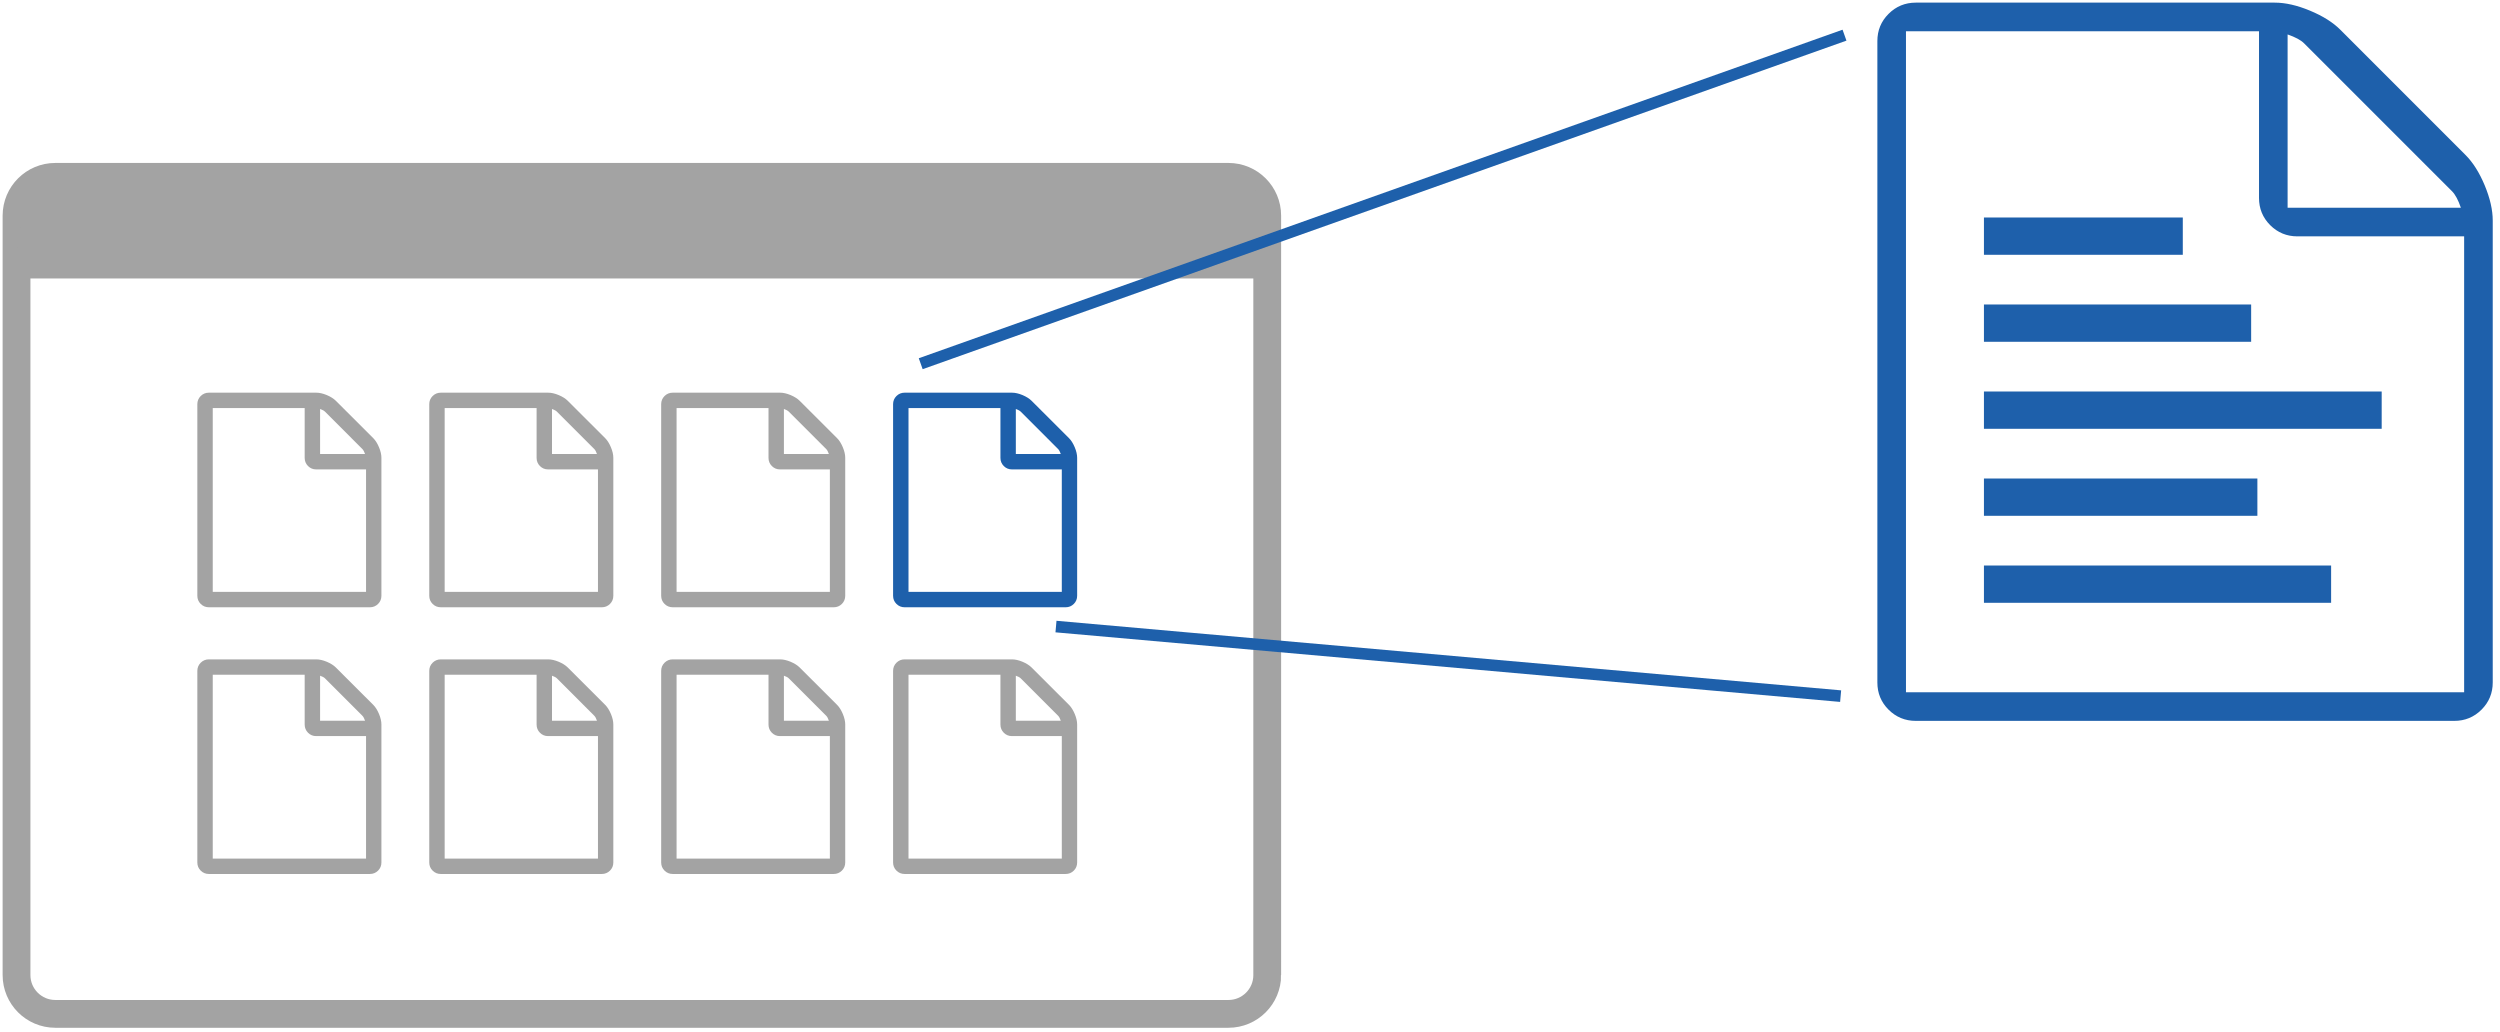 <?xml version="1.0" encoding="utf-8"?>
<!-- Generator: Adobe Illustrator 12.0.0, SVG Export Plug-In  -->
<!DOCTYPE svg PUBLIC "-//W3C//DTD SVG 1.1//EN" "http://www.w3.org/Graphics/SVG/1.1/DTD/svg11.dtd">
<svg  version="1.1" xmlns="http://www.w3.org/2000/svg" xmlns:xlink="http://www.w3.org/1999/xlink" xmlns:a="http://ns.adobe.com/AdobeSVGViewerExtensions/3.0/"
	 width="264" height="109" viewBox="-0.278 -0.278 264 109" enable-background="new -0.278 -0.278 264 109" xml:space="preserve">
<defs>
</defs>
<path fill="none" stroke="#A3A3A3" stroke-width="2.935" d="M133.542,102.691c0,2.261-1.834,4.096-4.095,4.096H5.563
	c-2.261,0-4.096-1.834-4.096-4.096V22.492c0-2.262,1.835-4.095,4.096-4.095h123.883c2.261,0,4.095,1.833,4.095,4.095V102.691z"/>
<polygon fill="#A3A3A3" points="133.542,29.127 1.162,29.127 2.628,17.938 132.074,17.938 "/>
<g>
	<g>
		<path fill="#A3A3A3" d="M20.561,62.638V42.403c0-0.336,0.119-0.625,0.356-0.861c0.238-0.235,0.524-0.353,0.864-0.353h11.333
			c0.337,0,0.709,0.084,1.115,0.252c0.402,0.171,0.725,0.371,0.962,0.608l3.95,3.945c0.234,0.236,0.435,0.557,0.604,0.961
			c0.17,0.406,0.254,0.776,0.254,1.113v14.569c0,0.336-0.119,0.624-0.353,0.86c-0.238,0.234-0.524,0.353-0.86,0.353H21.781
			c-0.34,0-0.625-0.118-0.864-0.353C20.68,63.262,20.561,62.974,20.561,62.638z M22.188,62.226h16.188V49.291h-5.269
			c-0.337,0-0.62-0.119-0.856-0.353c-0.235-0.237-0.355-0.523-0.355-0.86v-5.266h-9.708V62.226z M33.523,47.667h4.749
			c-0.085-0.245-0.177-0.417-0.276-0.518l-3.956-3.957c-0.103-0.103-0.274-0.196-0.517-0.279V47.667z"/>
	</g>
</g>
<g>
	<g>
		<path fill="#A3A3A3" d="M45.052,62.638V42.403c0-0.336,0.118-0.625,0.356-0.861c0.238-0.235,0.524-0.353,0.863-0.353h11.333
			c0.337,0,0.709,0.084,1.115,0.252c0.402,0.171,0.725,0.371,0.962,0.608l3.95,3.945c0.234,0.236,0.435,0.557,0.604,0.961
			c0.17,0.406,0.254,0.776,0.254,1.113v14.569c0,0.336-0.119,0.624-0.353,0.86c-0.238,0.234-0.524,0.353-0.86,0.353H46.271
			c-0.339,0-0.625-0.118-0.863-0.353C45.17,63.262,45.052,62.974,45.052,62.638z M46.679,62.226h16.188V49.291h-5.269
			c-0.338,0-0.62-0.119-0.857-0.353c-0.235-0.237-0.354-0.523-0.354-0.86v-5.266h-9.708V62.226z M58.013,47.667h4.749
			c-0.084-0.245-0.177-0.417-0.276-0.518l-3.956-3.957c-0.103-0.103-0.274-0.196-0.517-0.279V47.667z"/>
	</g>
</g>
<g>
	<g>
		<path fill="#A3A3A3" d="M69.542,62.638V42.403c0-0.336,0.119-0.625,0.356-0.861c0.238-0.235,0.524-0.353,0.863-0.353h11.333
			c0.337,0,0.709,0.084,1.114,0.252c0.402,0.171,0.725,0.371,0.962,0.608l3.95,3.945c0.234,0.236,0.435,0.557,0.604,0.961
			c0.17,0.406,0.254,0.776,0.254,1.113v14.569c0,0.336-0.119,0.624-0.353,0.86c-0.238,0.234-0.524,0.353-0.86,0.353H70.762
			c-0.339,0-0.625-0.118-0.863-0.353C69.661,63.262,69.542,62.974,69.542,62.638z M71.169,62.226h16.188V49.291h-5.269
			c-0.337,0-0.62-0.119-0.857-0.353c-0.235-0.237-0.354-0.523-0.354-0.86v-5.266h-9.708V62.226z M82.503,47.667h4.749
			c-0.084-0.245-0.177-0.417-0.276-0.518l-3.956-3.957c-0.103-0.103-0.273-0.196-0.517-0.279V47.667z"/>
	</g>
</g>
<path fill="#1E60AB" d="M94.032,62.638V42.403c0-0.336,0.119-0.625,0.356-0.861c0.238-0.235,0.524-0.353,0.863-0.353h11.333
	c0.337,0,0.709,0.084,1.115,0.252c0.401,0.171,0.724,0.371,0.962,0.608l3.95,3.945c0.234,0.236,0.434,0.557,0.604,0.961
	c0.17,0.406,0.254,0.776,0.254,1.113v14.569c0,0.336-0.118,0.624-0.353,0.86c-0.238,0.234-0.524,0.353-0.86,0.353H95.252
	c-0.339,0-0.625-0.118-0.863-0.353C94.151,63.262,94.032,62.974,94.032,62.638z M95.66,62.226h16.188V49.291h-5.269
	c-0.337,0-0.62-0.119-0.856-0.353c-0.235-0.237-0.355-0.523-0.355-0.86v-5.266H95.66V62.226z M106.994,47.667h4.748
	c-0.084-0.245-0.177-0.417-0.276-0.518l-3.956-3.957c-0.103-0.103-0.273-0.196-0.516-0.279V47.667z"/>
<g>
	<g>
		<path fill="#A3A3A3" d="M20.561,90.801V70.567c0-0.336,0.119-0.625,0.356-0.862c0.238-0.235,0.524-0.353,0.864-0.353h11.333
			c0.337,0,0.709,0.084,1.115,0.252c0.402,0.17,0.725,0.371,0.962,0.608l3.95,3.946c0.234,0.236,0.435,0.557,0.604,0.96
			c0.17,0.406,0.254,0.776,0.254,1.113v14.569c0,0.337-0.119,0.625-0.353,0.861c-0.238,0.235-0.524,0.353-0.86,0.353H21.781
			c-0.34,0-0.625-0.118-0.864-0.353C20.68,91.426,20.561,91.138,20.561,90.801z M22.188,90.39h16.188V77.454h-5.269
			c-0.337,0-0.62-0.118-0.856-0.353c-0.235-0.237-0.355-0.523-0.355-0.861v-5.265h-9.708V90.39z M33.523,75.831h4.749
			c-0.085-0.245-0.177-0.417-0.276-0.518l-3.956-3.957c-0.103-0.103-0.274-0.196-0.517-0.279V75.831z"/>
	</g>
</g>
<g>
	<g>
		<path fill="#A3A3A3" d="M45.052,90.801V70.567c0-0.336,0.118-0.625,0.356-0.862c0.238-0.235,0.524-0.353,0.863-0.353h11.333
			c0.337,0,0.709,0.084,1.115,0.252c0.402,0.17,0.725,0.371,0.962,0.608l3.95,3.946c0.234,0.236,0.435,0.557,0.604,0.96
			c0.17,0.406,0.254,0.776,0.254,1.113v14.569c0,0.337-0.119,0.625-0.353,0.861c-0.238,0.235-0.524,0.353-0.86,0.353H46.271
			c-0.339,0-0.625-0.118-0.863-0.353C45.17,91.426,45.052,91.138,45.052,90.801z M46.679,90.39h16.188V77.454h-5.269
			c-0.338,0-0.62-0.118-0.857-0.353c-0.235-0.237-0.354-0.523-0.354-0.861v-5.265h-9.708V90.39z M58.013,75.831h4.749
			c-0.084-0.245-0.177-0.417-0.276-0.518l-3.956-3.957c-0.103-0.103-0.274-0.196-0.517-0.279V75.831z"/>
	</g>
</g>
<g>
	<g>
		<path fill="#A3A3A3" d="M69.542,90.801V70.567c0-0.336,0.119-0.625,0.356-0.862c0.238-0.235,0.524-0.353,0.863-0.353h11.333
			c0.337,0,0.709,0.084,1.114,0.252c0.402,0.17,0.725,0.371,0.962,0.608l3.95,3.946c0.234,0.236,0.435,0.557,0.604,0.96
			c0.17,0.406,0.254,0.776,0.254,1.113v14.569c0,0.337-0.119,0.625-0.353,0.861c-0.238,0.235-0.524,0.353-0.86,0.353H70.762
			c-0.339,0-0.625-0.118-0.863-0.353C69.661,91.426,69.542,91.138,69.542,90.801z M71.169,90.39h16.188V77.454h-5.269
			c-0.337,0-0.62-0.118-0.857-0.353c-0.235-0.237-0.354-0.523-0.354-0.861v-5.265h-9.708V90.39z M82.503,75.831h4.749
			c-0.084-0.245-0.177-0.417-0.276-0.518l-3.956-3.957c-0.103-0.103-0.273-0.196-0.517-0.279V75.831z"/>
	</g>
</g>
<g>
	<g>
		<path fill="#A3A3A3" d="M94.032,90.801V70.567c0-0.336,0.119-0.625,0.356-0.862c0.238-0.235,0.524-0.353,0.863-0.353h11.333
			c0.337,0,0.709,0.084,1.115,0.252c0.401,0.17,0.724,0.371,0.962,0.608l3.95,3.946c0.234,0.236,0.434,0.557,0.604,0.96
			c0.17,0.406,0.254,0.776,0.254,1.113v14.569c0,0.337-0.118,0.625-0.353,0.861c-0.238,0.235-0.524,0.353-0.86,0.353H95.252
			c-0.339,0-0.625-0.118-0.863-0.353C94.151,91.426,94.032,91.138,94.032,90.801z M95.66,90.39h16.188V77.454h-5.269
			c-0.337,0-0.62-0.118-0.856-0.353c-0.235-0.237-0.355-0.523-0.355-0.861v-5.265H95.66V90.39z M106.994,75.831h4.748
			c-0.084-0.245-0.177-0.417-0.276-0.518l-3.956-3.957c-0.103-0.103-0.273-0.196-0.516-0.279V75.831z"/>
	</g>
</g>
<line fill="#FFFFFF" stroke="#1E60AB" stroke-width="1.224" x1="96.949" y1="38.13" x2="194.501" y2="3.436"/>
<line fill="#FFFFFF" stroke="#1E60AB" stroke-width="1.224" x1="111.234" y1="65.887" x2="194.093" y2="73.234"/>
<g>
	<g>
		<path fill="#1E60AB" d="M197.972,71.784V4.063c0-1.129,0.389-2.085,1.181-2.875C199.941,0.395,200.907,0,202.029,0h37.907
			c1.127,0,2.37,0.285,3.724,0.849c1.356,0.564,2.43,1.24,3.217,2.03l13.199,13.205c0.791,0.79,1.467,1.862,2.032,3.216
			c0.563,1.355,0.847,2.596,0.847,3.726v48.758c0,1.13-0.395,2.088-1.185,2.878c-0.788,0.79-1.752,1.185-2.881,1.185h-56.86
			c-1.122,0-2.088-0.396-2.876-1.185C198.361,73.872,197.972,72.914,197.972,71.784z M200.994,72.826h58.941V24.682h-17.604
			c-1.129,0-2.087-0.394-2.877-1.184c-0.79-0.792-1.181-1.75-1.181-2.876v-17.6h-37.28V72.826z M241.292,21.662h18.3
			c-0.282-0.819-0.594-1.397-0.929-1.737L243.028,4.292c-0.337-0.338-0.917-0.648-1.735-0.933V21.662z"/>
	</g>
</g>
<rect x="209.226" y="59.441" fill="#1E60AB" width="36.662" height="3.937"/>
<rect x="209.226" y="31.876" fill="#1E60AB" width="28.218" height="3.939"/>
<rect x="209.226" y="41.065" fill="#1E60AB" width="42.002" height="3.938"/>
<rect x="209.226" y="50.253" fill="#1E60AB" width="28.876" height="3.938"/>
<rect x="209.226" y="22.69" fill="#1E60AB" width="20.999" height="3.938"/>
</svg>
